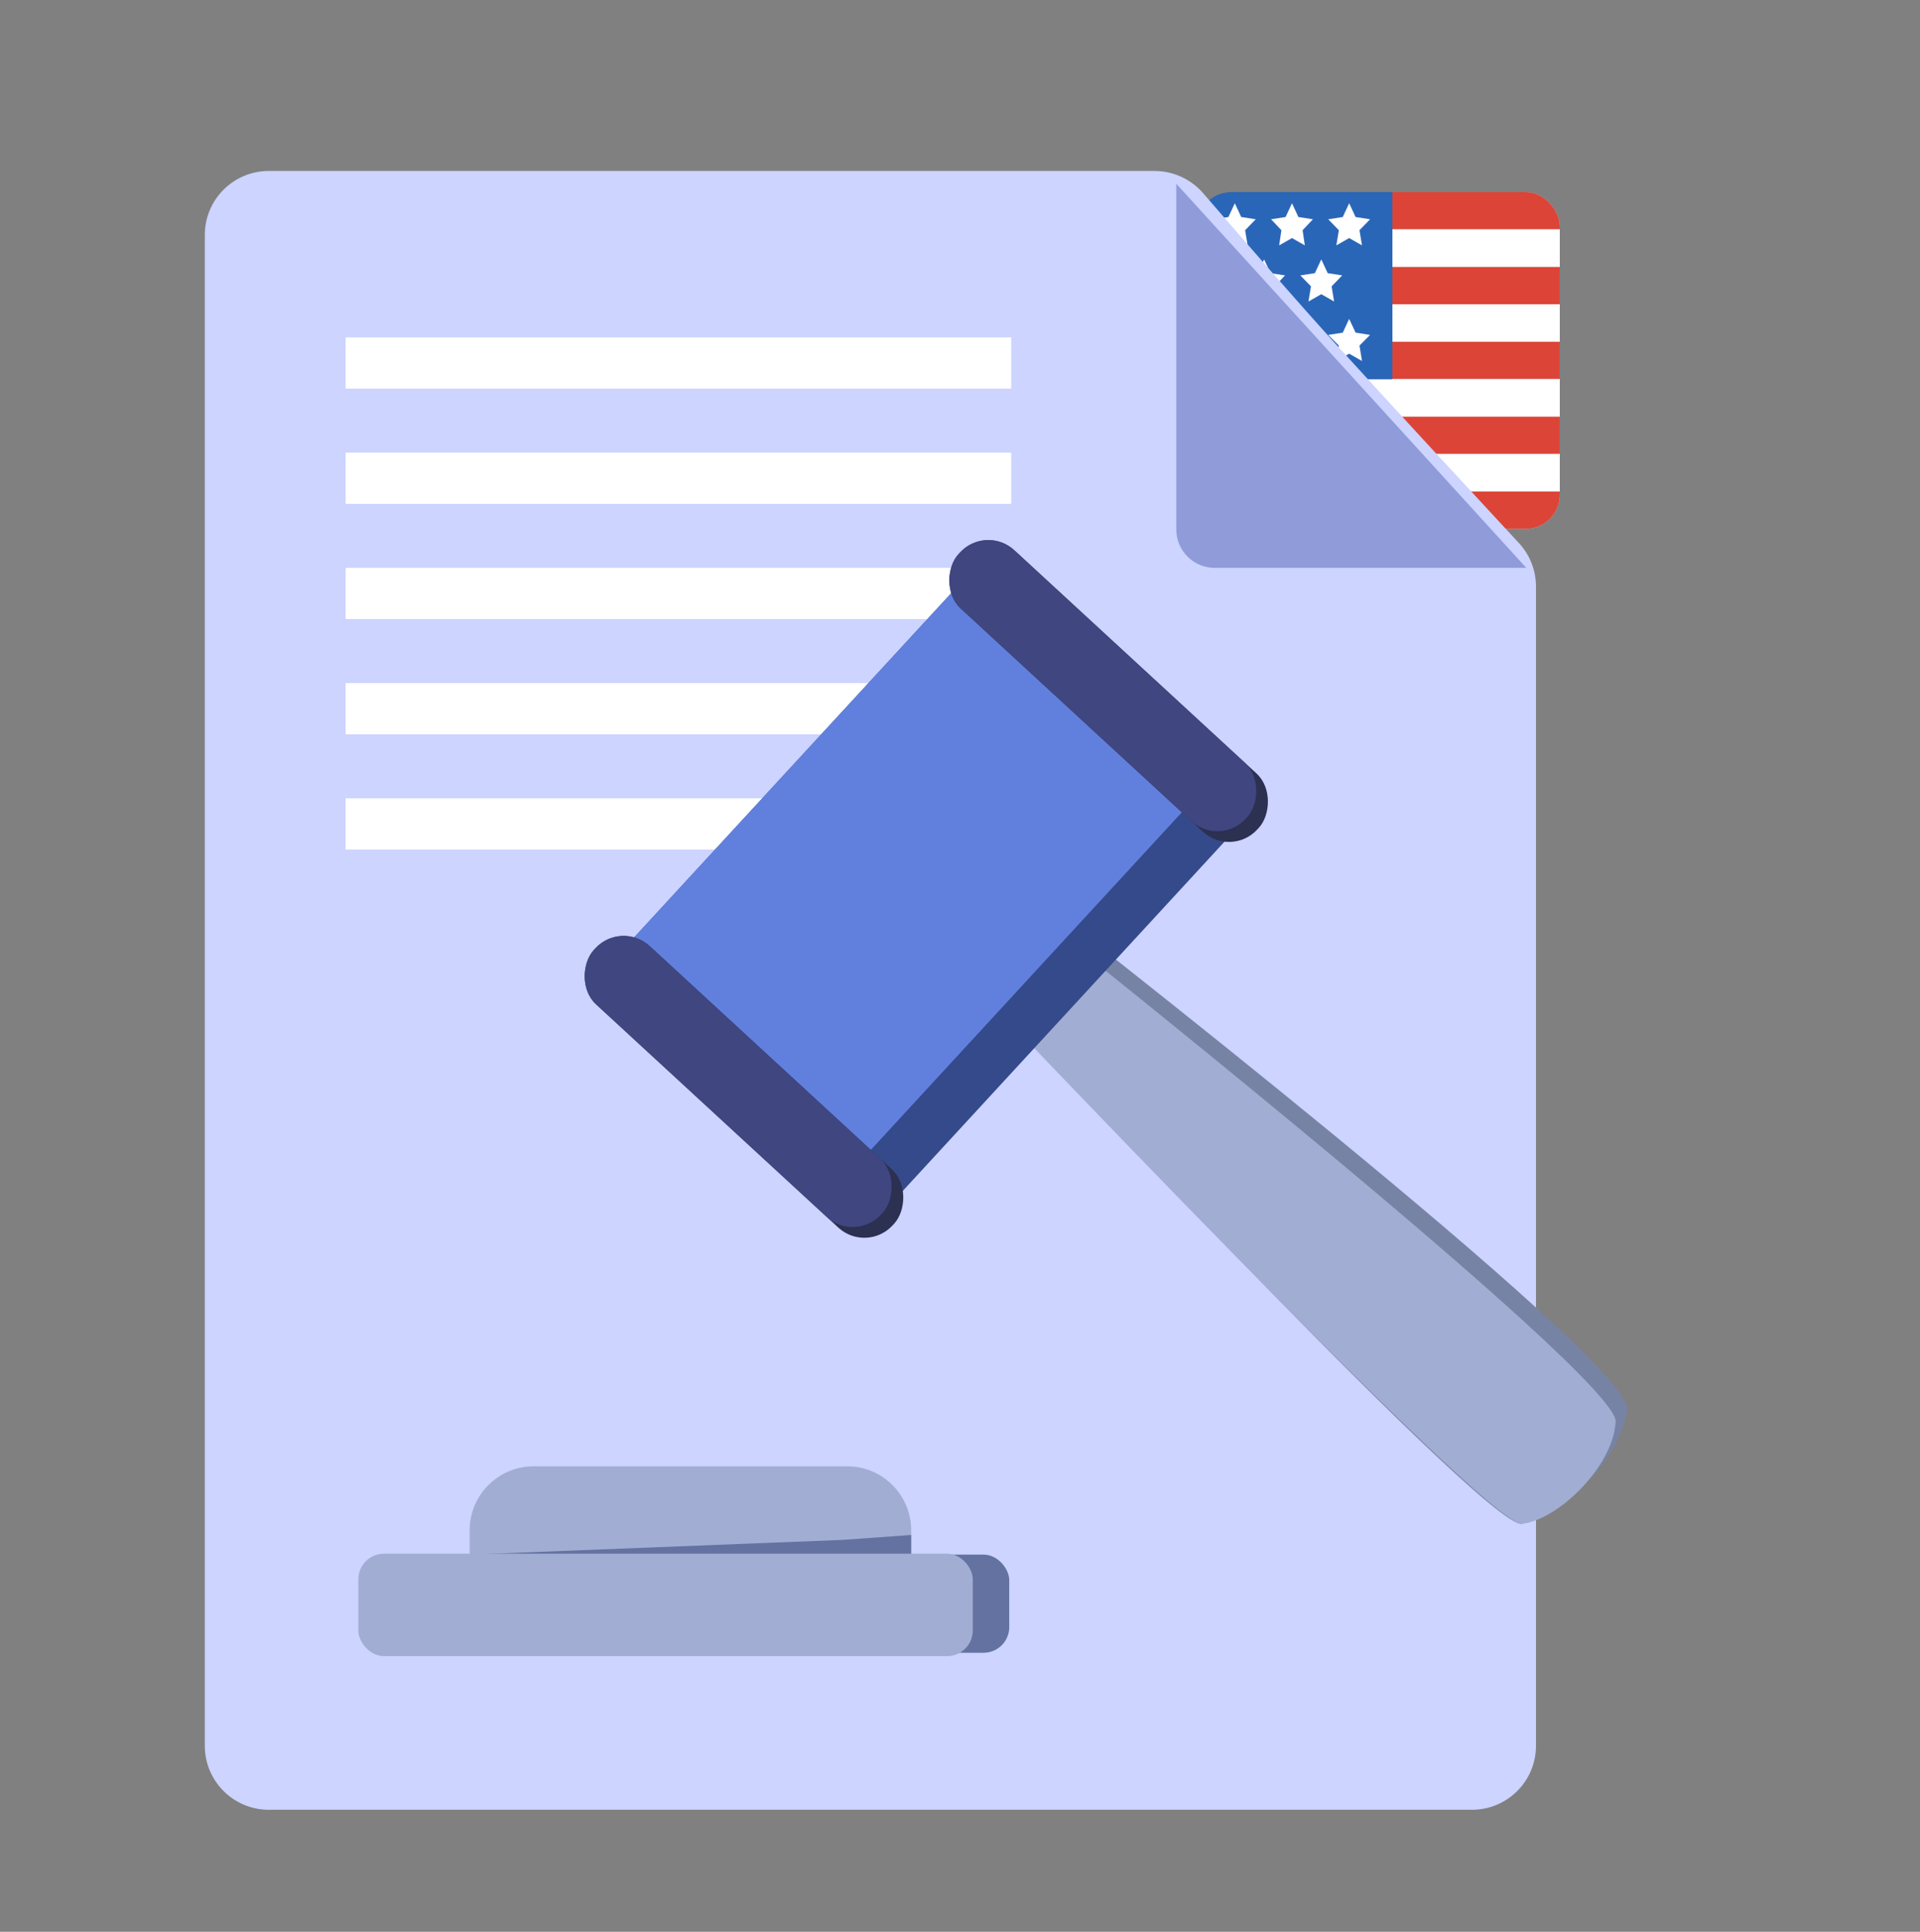 <svg width="170" height="171" viewBox="0 0 170 171" fill="none" xmlns="http://www.w3.org/2000/svg">
<rect x="0" y="0" width="170" height="171" fill="#808080" stroke="none"/>
<g clip-path="url(#clip0_905_20534)">
<g clip-path="url(#clip1_905_20534)">
<path d="M594.967 -318.371H56.609V103.948H594.967V-318.371Z" fill="#D8D8D8"/>
<path d="M138.104 17H106V20.304H138.104V17Z" fill="#DC4437"/>
<path d="M138.104 23.633H106V26.937H138.104V23.633Z" fill="#DC4437"/>
<path d="M138.104 36.874H106V40.178H138.104V36.874Z" fill="#DC4437"/>
<path d="M138.104 43.507H106V46.811H138.104V43.507Z" fill="#DC4437"/>
<path d="M138.104 30.241H106V33.545H138.104V30.241Z" fill="#DC4437"/>
<path d="M138.104 20.304H106V23.608H138.104V20.304Z" fill="white"/>
<path d="M138.104 26.937H106V30.241H138.104V26.937Z" fill="white"/>
<path d="M138.104 40.178H106V43.482H138.104V40.178Z" fill="white"/>
<path d="M138.104 33.57H106V36.874H138.104V33.57Z" fill="white"/>
<path d="M123.287 17H106V33.57H123.287V17Z" fill="#2A66B7"/>
<path d="M109.333 17.994L109.901 19.211L111.185 19.41L110.246 20.379L110.469 21.72L109.333 21.074L108.197 21.72L108.419 20.379L107.48 19.41L108.765 19.211L109.333 17.994Z" fill="white"/>
<path d="M114.395 17.994L114.963 19.211L116.247 19.41L115.334 20.379L115.531 21.72L114.395 21.074L113.259 21.72L113.457 20.379L112.543 19.41L113.827 19.211L114.395 17.994Z" fill="white"/>
<path d="M119.458 17.994L120.026 19.211L121.31 19.41L120.371 20.379L120.594 21.72L119.458 21.074L118.322 21.72L118.544 20.379L117.605 19.41L118.89 19.211L119.458 17.994Z" fill="white"/>
<path d="M111.926 22.962L112.494 24.179L113.779 24.378L112.865 25.347L113.062 26.689L111.926 26.043L110.79 26.689L110.988 25.347L110.074 24.378L111.358 24.179L111.926 22.962Z" fill="white"/>
<path d="M116.989 22.962L117.557 24.179L118.841 24.378L117.903 25.347L118.125 26.689L116.989 26.043L115.853 26.689L116.075 25.347L115.137 24.378L116.421 24.179L116.989 22.962Z" fill="white"/>
<path d="M109.333 28.229L109.901 29.446L111.185 29.645L110.246 30.589L110.469 31.955L109.333 31.309L108.197 31.955L108.419 30.589L107.48 29.645L108.765 29.446L109.333 28.229Z" fill="white"/>
<path d="M114.395 28.229L114.963 29.446L116.247 29.645L115.334 30.589L115.531 31.955L114.395 31.309L113.259 31.955L113.457 30.589L112.543 29.645L113.827 29.446L114.395 28.229Z" fill="white"/>
<path d="M119.458 28.229L120.026 29.446L121.31 29.645L120.371 30.589L120.594 31.955L119.458 31.309L118.322 31.955L118.544 30.589L117.605 29.645L118.89 29.446L119.458 28.229Z" fill="white"/>
</g>
<path d="M18.133 20.8C18.133 17.67 20.67 15.133 23.799 15.133H102.228C103.881 15.133 105.451 15.854 106.531 17.105C109.269 20.276 114.754 26.596 118.764 31C123.831 36.564 131.318 44.652 134.491 48.074C135.463 49.123 135.999 50.495 135.999 51.925V154.533C135.999 157.663 133.462 160.2 130.333 160.2H23.799C20.67 160.2 18.133 157.663 18.133 154.533V20.8Z" fill="#CCD4FF"/>
<rect x="30.602" y="29.867" width="58.933" height="4.533" fill="white"/>
<rect x="30.602" y="40.067" width="58.933" height="4.533" fill="white"/>
<rect x="30.602" y="50.267" width="58.933" height="4.533" fill="white"/>
<rect x="30.602" y="60.467" width="58.933" height="4.533" fill="white"/>
<rect x="30.602" y="70.667" width="58.933" height="4.533" fill="white"/>
<path d="M104.151 16.267V46.867C104.151 48.744 105.673 50.267 107.551 50.267H135.138L104.151 16.267Z" fill="#909BD9"/>
<path d="M91.804 79.445C91.804 79.445 144.555 120.431 144.07 124.748C143.585 129.066 138.019 134.418 134.732 134.882C131.445 135.347 85.632 86.144 85.632 86.144C84.19 83.228 88.292 78.432 91.804 79.445Z" fill="#7783A5"/>
<path d="M90.943 80.378C90.943 80.378 143.279 121.813 143.053 125.85C142.827 129.887 137.83 134.621 134.732 134.88C131.635 135.139 85.442 86.347 85.442 86.347C83.915 83.525 87.551 79.234 90.943 80.378Z" fill="#A1ADD2"/>
<rect x="86.148" y="50.42" width="32.699" height="48.581" rx="1.133" transform="rotate(42.66 86.148 50.42)" fill="#354A8A"/>
<rect x="86.148" y="50.42" width="28.159" height="48.581" rx="1.133" transform="rotate(42.66 86.148 50.42)" fill="#6180DE"/>
<rect x="87.309" y="46.405" width="35.969" height="7.007" rx="3.4" transform="rotate(42.66 87.309 46.405)" fill="#2C3051"/>
<rect x="87.309" y="46.405" width="34.568" height="7.007" rx="3.4" transform="rotate(42.66 87.309 46.405)" fill="#404680"/>
<rect x="55.023" y="81.444" width="35.969" height="7.007" rx="3.4" transform="rotate(42.66 55.023 81.444)" fill="#2C3051"/>
<rect x="55.023" y="81.444" width="34.568" height="7.007" rx="3.4" transform="rotate(42.66 55.023 81.444)" fill="#404680"/>
<path d="M41.586 135.463C41.586 132.334 44.123 129.797 47.253 129.797H75.009C78.139 129.797 80.676 132.334 80.676 135.463V137.614H41.586V135.463Z" fill="#A1ADD2"/>
<path d="M74.595 136.312L80.676 135.877V137.615H41.586L74.595 136.312Z" fill="#6372A1"/>
<rect x="32.027" y="137.615" width="57.332" height="8.687" rx="2.267" fill="#6372A1"/>
<rect x="31.73" y="137.533" width="54.4" height="9.067" rx="2.267" fill="#A1ADD2"/>
</g>
<defs>
<clipPath id="clip0_905_20534">
<rect width="170" height="170" fill="white" transform="translate(0 0.4)"/>
</clipPath>
<clipPath id="clip1_905_20534">
<rect x="106" y="17" width="32.104" height="29.811" rx="3" fill="white"/>
</clipPath>
</defs>
</svg>
